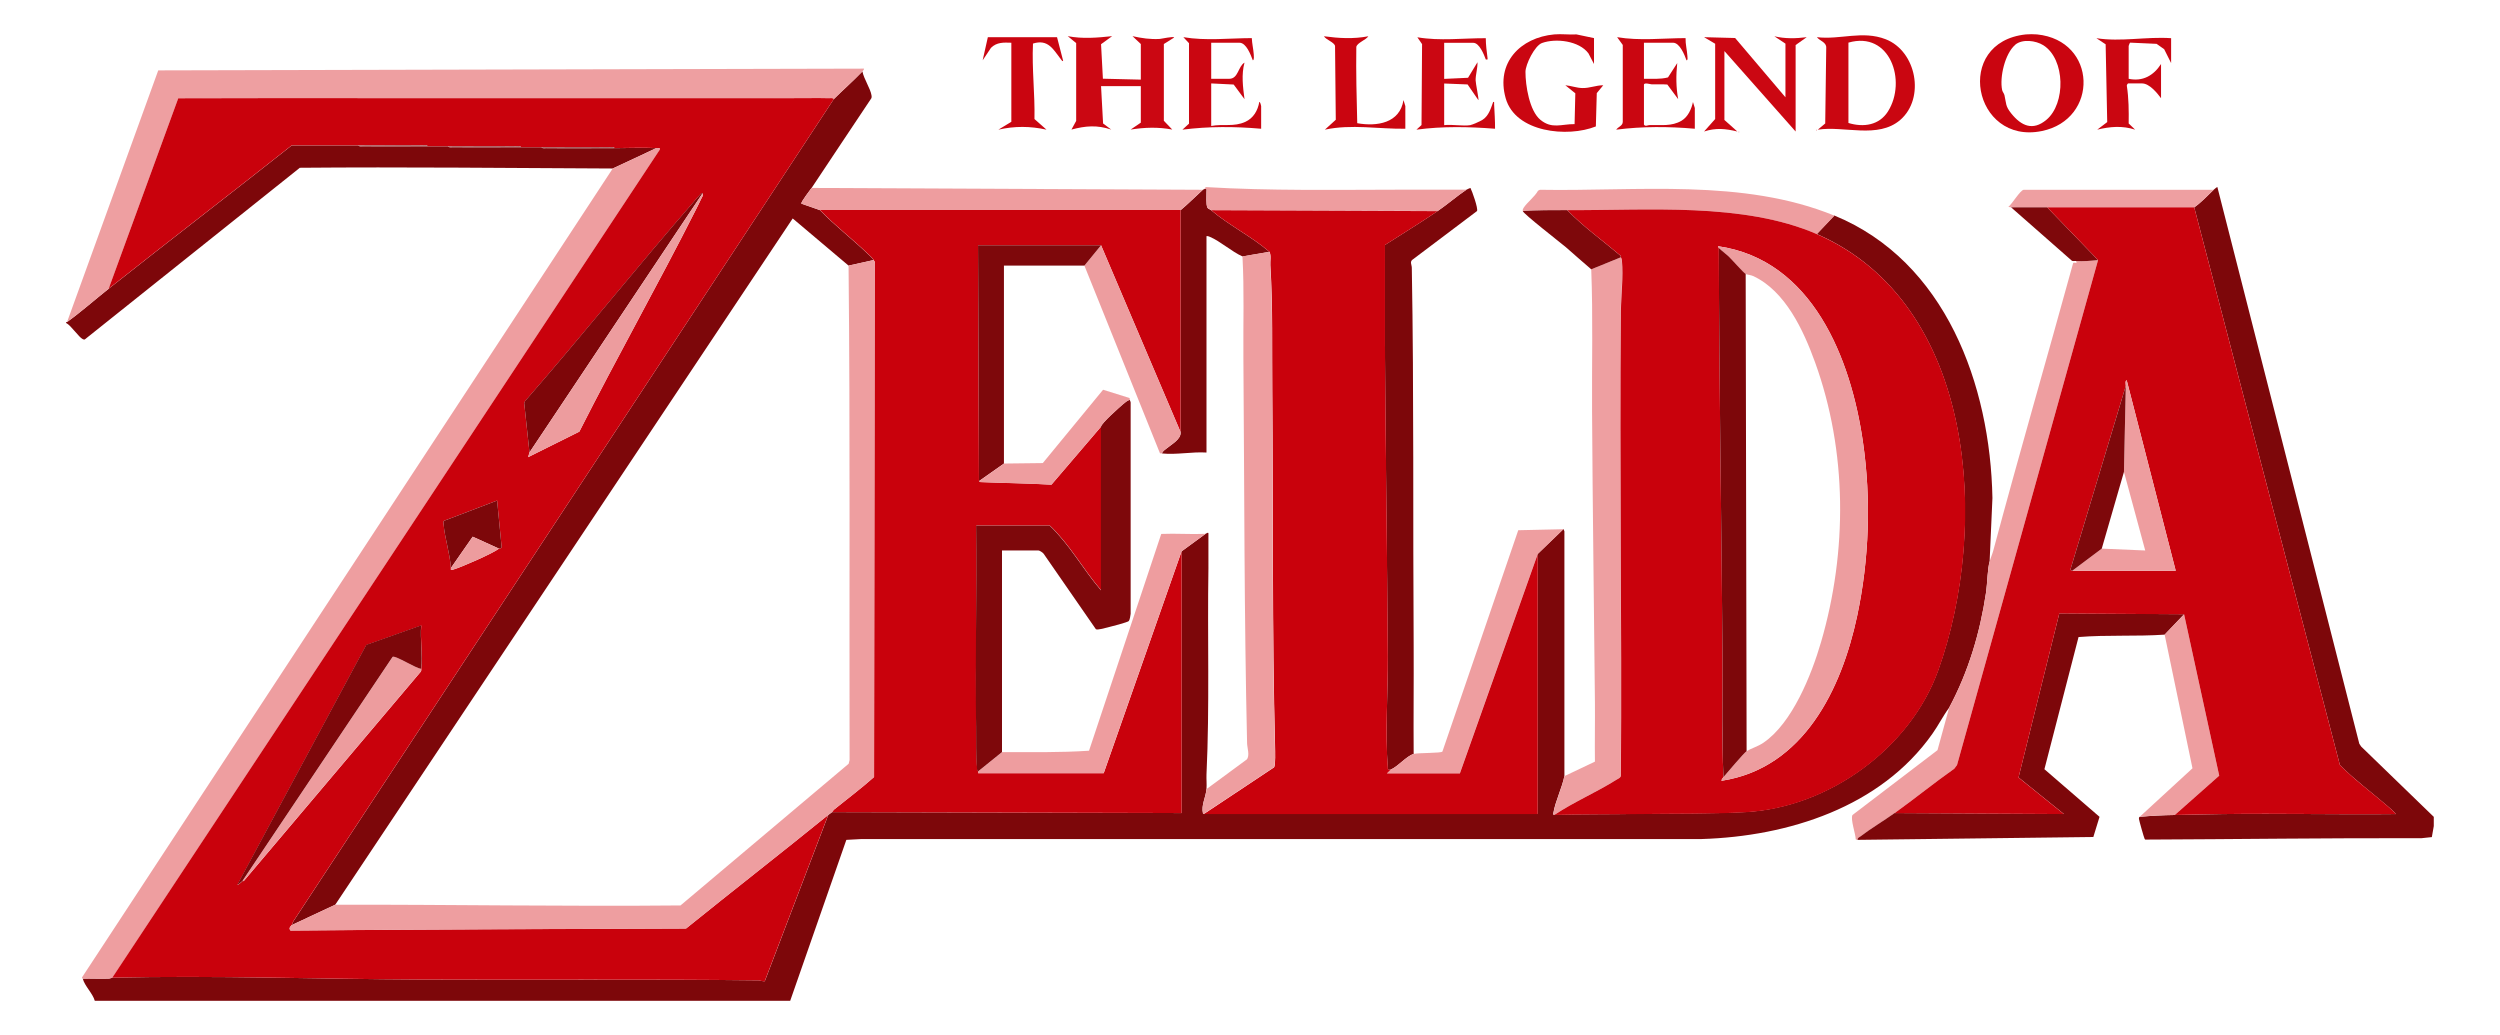 <svg xmlns="http://www.w3.org/2000/svg" id="Layer_1" viewBox="0 0 2703.1 1119.1"><defs><style>.st0{fill:#ed9c9e}.st1{fill:#ee9fa1}.st2{fill:#ed9d9f}.st3{fill:#7d070a}.st4{fill:#ca0611}.st6{fill:#ee9ea0}.st7{fill:#9f484b}.st9{fill:#ca0510}.st10{fill:#cb0712}.st11{fill:#c9010c}.st12{fill:#7e080b}.st13{fill:#ee9d9f}</style></defs><g id="Layer_2"><g id="Layer_4"><g><path d="M2151.5 606.2c-2.7 8.7-2.6 24.3-4.1 34.4-6.5 43.7-19.1 85.8-39.9 124.6-6.7 9-11.7 19.2-18.2 28.3-55.8 79.2-155.7 110.8-249.3 113.7H931.9c0-.1-16.8.9-16.8.9l-60.7 174H102.5c-2.2-8-11.2-16.3-13-24 9.2-.2 18.4.3 27.6 0 1.9 0 3.7-1 4.4-1 110.4-2.5 223 1.5 333.5 2 121.7.6 243.4-.6 365.1.9 2.3 0 4.4 1.2 6.8 1l68.7-179.9c1.5-1.2 3-2.1 4-3l378 1v-283l26-19c.5 0 2.6-2 3-.5-.2 12.7.2 25.4 0 38-1.2 73.9 1.4 149.2-2.1 222.9-.2 5.1.4 10.5 0 15.5-.7 9.1-5.9 17.4-3.8 26.4l.8.6h361V599l28-27 1 2.5V839c-2.5 12.7-9.8 27.3-11.9 39.7-.2 1-.7 2.2.8 2.3 30.8-.8 61.7-.5 92.5-1 37.3-.6 77.9 0 114.9-2 89.5-5.2 177.5-68.9 207.8-153.2 55.9-155.5 41.1-396.6-131.3-471.8l19-20c120.5 49.5 168.7 183.3 171 305.5l-3 67.5ZM2631.5 883.2v10l-2.1 11.9-11.3 1.2c-99.5-.3-199.2 1.1-298.6 1.5-.4-.3-.6-.8-.8-1.2-.6-1-5.8-19.4-6-21.2-.1-1 0-1.6.8-2.2 12.4-1.2 25.4-1.8 38-2 17.4-.3 35.1-.8 52.4-1 62.2-.8 124.4.7 186.6 0-2.8-3.5-6.6-6.6-10-9.5-16.8-14.4-35-27.9-50.5-43.5l-157.5-603c7.8-5.5 14.2-12.5 21-19 .5-.5 3.8-3.2 4-3l153.5 602 2 3 78.5 76ZM358.5 157.2h29c1 1.7 3.8 1 5.5 1 23.1.3 46.4 0 69.5 0h22c1 1.7 3.8 1 5.5 1 24.5.3 49 0 73.5 0h22c1 1.7 3.8 1 5.5 1 24.5.3 49 0 73.5 0 14.7 0 30.4-.7 45 0l-47 22c-112.7-.5-225.5-1.8-338.3-.8L91.7 367c-.8.3-1.5 0-2.2-.3-4.3-2-12.7-14.9-18-17.5v-1h1c15.5-11.2 30.1-24.2 45-36 65.7-52 132.2-103 198-155h43Z" class="st3"/><path d="M2202.5 37.2c65.3 6.6 67.1 91.9 5.1 104.5-74 15.1-95.8-96.2-17.1-104.5 3.1-.3 8.9-.3 12 0Zm-23.6 11.3c-11.1 9.5-17 35.1-14.1 48.9.4 1.9 2 3.5 2.5 5.5 2.1 9.2.9 11.7 7.3 19.7 10.9 13.6 23.4 19.2 38 7 21.1-17.5 20.6-65.7-3.3-80.7-8.1-5.1-22.7-7-30.4-.5Z" class="st9"/><path d="m1704.5 37.2 19 4v28l-6-11.5c-10.1-13.6-35.2-16.6-50.2-11.2-7.9 2.8-17.9 23.2-17.9 31.2 0 14.7 4.2 42.1 16.2 51.9 12.5 10.2 22.6 4.5 36.9 4.6l.8-33.3-10.8-8.7c6.2.5 12.2 2.9 18.4 3 8.1.2 14.6-3 22.6-3l-7 8.5-1 36c-30.4 12.2-87 6.7-97.5-30.5-10.8-38.3 15.8-65.6 52.5-69 7.7-.7 16.2.5 24 0Z" class="st4"/><path d="M877.5 203.2c-1.3 2-12 15.6-11 17l20 7c16.3 16.9 35.1 31.3 52 47.5 1.8 1.7 5 4.5 6 6.5l-27 6-60.4-51-494.6 742-47 22c.8-1.7 1.2-3.6 2.4-5.1l583.6-887.9c10.2-10.1 21.1-19.7 31-30 1.4 7.9 8.6 18.4 9.8 25.8.2 1.1.3 2.2-.2 3.3-21.5 32.4-43.2 64.6-64.6 97Z" class="st3"/><path d="m72.5 348.2 98.6-272.1L934 74.2c1 .2-1.3 2.8-1.5 3-9.9 10.3-20.8 19.9-31 30-1-1.7-3.8-1-5.5-1-34.2-.4-68.4 0-102.5 0h-407c-64.6 0-129.2-.2-193.8.2l-75.2 205.8c-14.9 11.8-29.5 24.8-45 36Z" class="st1"/><path d="M1528.5 815.2c-8 2.4-16.9 13.7-25 17-3.5.1-2.8.6-3-2.5-2.9-37.4.3-81.8 0-120.1-.7-112.2-2.4-224.7-3.1-336.9-.2-35.9.3-71.9 0-107.8 19-12.2 38.4-24.1 57-36.7 10.7-7.3 20.8-16.2 31-23 .4-.3 4.2-2 4.5-2 1.9 3.7 8.5 22.2 7.1 25l-69 52c-4.3 2.6-1.5 5.8-1.5 9.4 2.4 136.5 1.1 273.5 2 410 .2 38.5-.3 77 0 115.5Z" class="st3"/><path d="M1752.5 278.2c.5 1.3.9 1.4 1.1 3.4 1.5 18.1-1 37.1-1.1 55.1-1.5 167.3 1.2 334.7 0 502-.3 2.2-2.9 3.1-4.7 4.3-21.4 13.6-46.1 24-67.3 38.2-1.5 0-1-1.2-.8-2.3 2.1-12.5 9.3-27 11.8-39.7l33-15.7c-.3-21.3.2-42.6 0-63.9-1-104.9-2.5-210-3.1-314.9-.3-51.2 1.1-102.5-.9-153.5l32-13Z" class="st1"/><path d="m2268.5 281.2-152.5 546-3 4c-21.9 15.4-42.7 32.4-64.5 48-12.1 8.7-25.2 16.3-37.1 25.4-1.4 1-3 1.3-2.9 3.6l-2-.6c0-5.5-6-22.2-3.5-26.4l91.9-70.1 12.6-45.9c20.8-38.9 33.4-81 39.9-124.6 1.5-10 1.4-25.7 4.1-34.4 1.1-3.6 2.7-7.1 3.7-10.8 27.8-103.9 57.9-207.4 86.4-311.1 1.3-1 5.5 1.4 2.9-2.1 8 .6 16.1-.2 24-1Z" class="st6"/><path d="M1302.5 204.2c3-.6 1.9 1.5 2 3.5.1 4.4-.7 13 1 16.8.6 1.3 2.8 1.8 4 2.8 19.2 16.3 43.9 28.5 63 45l-29 5c-11.6-5.1-24.1-16.5-35.3-21.2-1.3-.5-2.3-1-3.7-.8v234c-15.6-1-32.5 2.6-48 1 0-2.1 3.4-4.2 5-5.5 5.4-4.5 15.7-9.9 15-17.5v-240c8.3-6.9 16-14.8 24-22 .4-.4 1.4-.6 2-1Z" class="st3"/><path d="M1300.5 205.2c-8 7.2-15.7 15.1-24 22h-390l-20-7c-1-1.4 9.7-15 11-17l423 2Z" class="st13"/><path d="m1690.5 572.2-28 27-84.1 236.9h-78.9c0 .1 4-3.9 4-3.9 8.1-3.3 17-14.6 25-17 4.9-1.4 29.8-.7 31.1-2.6l82-239.3 48.9-1.1ZM1983.5 233.2l-19 20c-79.6-34.7-184.2-25.5-270-26-16.1 0-32 .1-48 1-.3-1.4.2-2.4.9-3.5 3.9-6 11.9-11.8 15.6-18.5l2-1c104.8 1.9 219.6-12.6 318.5 28Z" class="st6"/><path d="M1585.5 205.2c-10.2 6.8-20.3 15.7-31 23l-245-1c-1.2-1-3.3-1.5-4-2.8-1.8-3.7-.9-12.3-1-16.8 0-1.9 1-4-2-3.5.3-.2.5-1.6 1.6-1.8 69.1 4.1 138.6 2.9 208 2.8h19.9c17.8 0 35.7-.1 53.5 0Z" class="st13"/><path d="m1190.5 93.2 2.2 40.3 8.8 6.6c-15.2-5.1-27.8-4.1-43 0l5.1-9.4V46.6l-9.1-7.5c16.3 3.1 31.7 1.7 48 0l-12 8.7 2 37.3 41 1V47.6l-9-8.5c10.1 2.2 19 3.6 29.5 3 1.8-.1 15.4-3.2 15.5-1.5l-11.1 7v83l9.1 9.5c-15.2-2.9-29.8-2.4-45 0l11-7.5V93.1h-43Z" class="st10"/><path d="m1965.5 140.2 8-6.7 1.1-81.9c.3-6-7.1-7.4-10.1-11.4 25.4 3 49.1-7.5 74.3 2.2 33.4 12.9 43 63.8 15.8 87.3-24.1 20.7-60.6 6.1-89 10.5Zm33.2-7.2c16.2 4.9 33.2 2.5 42.7-12.6 20.6-32.9 2.1-87.3-42.8-74.3v86.8Z" class="st4"/><path d="m1930.5 47.2-12-8c11.4 2.8 23.4 2.5 35 1l-12 8.5v93.5l-77-87v74.5l14 12.5c-12.7-3.1-23.3-4.2-36 0l12-13.5V47.3c-.1 0-12-7.1-12-7.1l33.6.9 54.4 64.1v-58Z" class="st10"/><path d="M2393.5 205.2c-6.8 6.5-13.2 13.5-21 19h-198l-3-.5c4-3.1 12.6-17.7 16.5-18.5h205.5Z" class="st1"/><path d="M1590 135.2c2.2-.3 11.1-4.4 13.2-5.8 6.6-4.4 8.7-12.1 11.3-19.2 1.6-.3.9 1.4 1 2.5.4 8.9 1.1 17.7 1 26.5-28.4-2.2-56.7-2.8-85 1l5.5-5 .6-87.5-5.1-7.4c24.4 4.2 49.4.9 74 1 0 7.2 1 14.4 1.9 21.6.2 2-.2 1.5-1.9 1.4-1.9-5.3-7-18-13.5-18h-31.5v39l25.8-1.2 10.2-16.8c.3 6.1-2.1 13.6-2 19.5 0 3.3 3.7 20.7 3 21.5l-11.7-17-25.3-1v45c8.7-1 20.1 1.3 28.5 0Z" class="st10"/><path d="M1363.5 139.2c-28.4-2.5-56.7-2.6-85 1l7.1-6.5v-87l-6.1-6.5c24.4 4.1 49.4 1.1 74 1 .2 5.7 1.7 11.8 2.1 17.5 0 1.3.7 6.2-1 6.5-2.3-5.9-7-19-14.5-19h-30.5v39h19.5c9.9 0 9.5-13.4 16.5-17.5-3.5 13.1-1.7 26.3 0 39.5l-11.7-15.8-24.3-1.2v46c13-2.5 24.4 1.3 37-4.5 8.7-4 13.4-12.2 15-21.5 1-.3 2 4.2 2 4.5v24.5ZM1832.5 139.2c-28.4-2.5-56.7-2.6-85 1 2.1-3.1 7-4.1 7.1-8.4V48.6l-6.1-8.4c24.4 4.1 49.4 1.1 74 1-.2 6.5 1.6 13.1 2 19.5 0 1.1.7 4.7-1 4.5-2-5.7-7.3-19-14.5-19h-31.5v39c8.7-.1 17.5.7 26-1.5l10-15.5c-1.4 13.3-1.4 25.9 1 39l-11.7-15.8c-5.6-.5-11.2 0-16.8-.2-1.5 0-8.5-2.4-8.5.5v43c1.6 2.5 3.9.5 6.5.5 11.9-.3 23.4 1.7 34.2-4.7 6.9-4.1 10.7-12.6 12.3-20.2l2 6.5v22.5ZM2347.5 41.2v27l-7.5-15-8.2-5.8-28.6-1.3c-.4.1-1.6 3.3-1.6 3.6v35.5c15.1 3.2 26.9-3.4 35-16v37c-4.2-5.7-12.6-16-20.5-16h-15c-.5 0-1.6 1.6-1.5 2.5 2.1 13.5 2.2 27.2 2 40.8l7 6.7c-13.8-4.5-27.1-3.4-41 0l10.8-8.2-1.7-84.1-10-6.6c26.8 4.2 53.9-1.9 81 0Z" class="st4"/><path d="M1093.5 46.2c-8.3-.3-15.7-.7-22 5.5l-9 13.5 5.6-25h74.8l6.6 25.5c-.5 1.3-2.1-1.2-2.4-1.6-8.2-10.5-13.7-22.2-30.2-17-1.3 27.2 2.2 54.3 1.6 81.6l13 11.5c-17.5-3.9-34.5-4-52 0l14-8.5V46.2ZM1519.5 139.2c-29 .4-58.2-5.2-87 1l11.8-10.7-.8-79.8c-.8-4-9.8-6.7-12-10.5 16.1 2.2 31.9 3.1 48 0-2.5 4-12.1 7-13 11.5-.4 27.6.3 55 1 82.5 21.3 3.8 46.1 0 50-25l2 6.5v24.5Z" class="st9"/><path d="M1694.5 227.2c17.7 18.2 38.4 32.9 57.7 49.3.5.6.1 1.3.3 1.7l-32 13c-9.3-7.8-18.3-16.1-27.5-24-5.8-4.9-45.9-36-46.5-39 16-.9 31.9-1.1 48-1ZM2213.5 224.2l55 57c-7.9.8-16 1.6-24 1-1.4-.1-2.8.3-4.2-.2l-65.8-57.8h39Z" class="st12"/><path d="M1964 140.2c.7.3.7.7 0 1v-1Z" class="st4"/><path d="M1880 142.2c.7.3.7.7 0 1v-1Z" class="st10"/><path d="m2361.5 664.2-21 22c-30.9 2.1-62.2.1-93.1 2.6l-36.9 142.9 59.6 51.5-6.7 21.8-254.9 3.1c-.1-2.3 1.5-2.6 2.9-3.6 11.9-9.1 25-16.7 37.1-25.4l183 1-49-39.5 44.1-177.4 134.9.9Z" class="st3"/><path d="M2351.5 881.2c-12.6.2-25.6.8-38 2l57.1-52.5-30.1-144.5 21-22 38 174.5-48 42.5ZM709.5 160.2c1.3 0 4.9-.8 4 1.5l-592 895.5c-.7 0-2.5 1-4.4 1-9.2.2-18.4-.3-27.6 0 0-.2-1.5-.8-.5-1.9l573.5-874.1 47-22Z" class="st6"/><path d="M386.5 106.2h407c135.7 0 68.4-.4 102.5 0 1.7 0 4.5-.6 5.5 1L317.9 995c-1.2 1.5-1.6 3.4-2.4 5.1-.4.8-4.1 3.1-1.4 6 142.5-1.3 285.1-1.6 427.7-2.2 51-41.2 102.8-81.5 153.7-122.8L826.8 1061c-2.4.3-4.4-.9-6.8-1-121.7-1.5-243.4-.3-365.1-.9-110.5-.5-223-4.5-333.5-2l592.1-895.5c.9-2.3-2.7-1.4-4-1.5-14.6-.7-30.3 0-45 0-1-1.7-3.8-1-5.5-1-24.5-.3-49 0-73.5 0h-22c-1-1.7-3.8-1-5.5-1-24.5-.3-49 0-73.5 0h-22c-1-1.7-3.8-1-5.5-1-23.2-.2-46.4 0-69.5 0h-72c-65.8 52-132.3 103-198 155l75.2-205.8c64.6-.3 129.2-.1 193.8-.2Zm373 103c-.2-1.9-3.2 2-3.3 2.1-1.6 1.7-3.6 4-5.2 5.9-62.1 71.3-121.2 145.4-183.4 216.7l-.8 2 5.7 53.4-1.5 5 55.4-27.6c40.6-80.4 85.1-159 125.7-239.4 1.9-3.8 3.9-7.5 5.6-11.4.6-1.3 3.5-5.6 1.8-6.7Zm-220 384c.4-.3 2.5 0 2.9-1.6l-4.9-50.4-57.4 21.9c-1.2.7-.6 2.3-.5 3.4 1.2 15.2 7 32 7.9 47.7v2c1.1.2 2-.2 3-.5 8.6-2.6 42.8-17.5 49-22.5Zm-277 359s.5.8 1 .5L455 726.2c.7-.9.4-2 .5-2.9 1.7-14.5-1.3-32.1 0-47l-59.4 21.1-139.5 259.5c2.1-.7 4.2-3 6-4.5ZM1964.5 253.2c172.4 75.1 187.2 316.2 131.3 471.8-30.3 84.3-118.3 148.1-207.8 153.2-37 2.1-77.6 1.5-114.9 2-30.8.5-61.7.1-92.5 1 21.2-14.2 45.8-24.6 67.3-38.2 1.8-1.1 4.4-2 4.7-4.3 1.2-167.3-1.6-334.7 0-502 .2-18 2.7-37 1.1-55.1-.2-2-.6-2.1-1.1-3.4-.1-.4.2-1.1-.3-1.7-19.3-16.4-40.1-31.1-57.7-49.3 85.8.5 190.4-8.7 270 26Zm-106 15c.2 148.2 3 296.4 4 444.5.3 42.5-1.1 85.1 1 127.5-.6.7-2.7 3.4-2 4 88.5-13.6 129.6-98.9 146.5-178 13.1-61.5 15.3-126.1 6.3-188.3-13-90.2-54.7-197.1-156.8-211.7l1 2Z" class="st11"/><path d="M1276.5 227.2v240l-86-202h-133l1 255 1.5 1c25.6 1.1 51.3 1.3 76.9 2.8l53.7-62.8v177c-19.4-22.6-33.8-49.4-55.5-70h-79.5c1 72.5-1.2 145.1 0 217.5.2 14.7-.4 31.5 1 46 .1 1.4.8 1.7 1 2.4.2.4-.3 1.3.1 1.9h135.7l84.2-239.9v283l-378-1c.6-.5 1.3-2 2.5-3 14.3-11.6 29.2-22.7 43-35l.6-555.6c.5-1.7-.6-2.4-1.1-3.4-1-2-4.2-4.8-6-6.5-16.9-16.2-35.7-30.6-52-47.5h390ZM1554.5 228.2c-18.6 12.6-38 24.5-57 36.7.2 35.9-.2 71.9 0 107.8.7 112.2 2.4 224.7 3.1 336.9.2 38.3-3 82.7 0 120.1.2 3.1-.5 2.6 3 2.5l-4 4h78.9c0-.1 84.1-237 84.1-237v281h-361l76-50.5c1.7-2.1 1.2-18 1.1-22-3.3-128.1-1.9-256.7-3-385-.4-44.8.7-91.2-2.1-135.9-.3-4.7 1.2-10.5-1-14.5-19.1-16.5-43.8-28.7-63-45l245 1Z" class="st11"/><path d="M899.5 878.2c-1 .9-2.5 1.8-4 3-50.9 41.3-102.7 81.6-153.7 122.8-142.6.6-285.2.9-427.7 2.2-2.6-3 1-5.2 1.4-6l47-22c124.5-.2 248.8 2 373.3.8l181.8-153.2 1-4c-.4-178.2.7-356.5-1.1-534.6l27-6c.5 1 1.5 1.7 1.1 3.4l-.6 555.6c-13.7 12.3-28.6 23.4-43 35-1.2 1-1.9 2.5-2.5 3ZM1301.5 880.2l-.8-.6c-2.1-8.9 3.1-17.3 3.8-26.4l43.5-32c3.6-4 .5-12.7.4-17.5-3.2-138.8-2.9-278.2-4-417-.3-36.5 1-73.1-1-109.5l29-5c2.1 4 .7 9.9 1 14.5 2.8 44.7 1.7 91.1 2.1 135.9 1.1 128.3-.3 256.9 3 385 0 4.1.7 20-1.1 22l-76 50.5Z" class="st6"/><path d="m1303.5 577.2-26 19-84.2 239.8h-135.7c-.4-.5 0-1.5-.1-1.8l26-21c31.4 0 62.8.6 94-1.5l78.1-234.4c15.9-.7 32 .6 47.9-.1Z" class="st13"/><path d="m2372.5 224.2 157.5 603c15.5 15.6 33.7 29.1 50.5 43.5 3.4 2.9 7.1 6 10 9.5-62.1.6-124.4-.8-186.6 0-17.3.2-35 .7-52.4 1l48-42.5-38-174.5-134.9-.9-44.1 177.4 49 39.5-183-1c21.8-15.6 42.6-32.6 64.5-48l3-4 152.5-546-55-57h159Zm-74 193-60 199 2 1h112l-53-206c-1.9.2-1 4.6-1 6Z" class="st11"/><path d="M563.5 159.2c-24.5 0-49 .3-73.5 0-1.7 0-4.5.6-5.5-1 24.5 0 49-.3 73.5 0 1.7 0 4.5-.6 5.5 1ZM664.5 160.2c-24.5 0-49 .3-73.5 0-1.7 0-4.4.6-5.5-1 24.5 0 49-.3 73.5 0 1.7 0 4.5-.6 5.5 1ZM462.5 158.2c-23.1 0-46.4.3-69.5 0-1.7 0-4.5.6-5.5-1 23.1 0 46.4-.3 69.5 0 1.7 0 4.4-.6 5.5 1ZM358.5 157.2h-43 43Z" class="st7"/><path fill="#f3c1c2" d="M793.5 106.2h-407 407Z"/><path d="M1276.5 467.2c.7 7.6-9.6 13-15 17.5-1.6 1.3-4.9 3.4-5 5.5-.8 0-1.6.2-2.3-.1l-81.7-202.9 18-22 86 202Z" class="st2"/><path fill="#7e0609" d="m759.5 209.2-187 280-5.7-53.4.8-2c62.2-71.3 121.2-145.4 183.4-216.7 1.6-1.8 3.6-4.2 5.2-5.9.1-.1 3.2-4 3.3-2.1Z"/><path d="M455.5 723.2c-.1 1 .1 2-.5 2.9L263.5 952.6c-.5.4-.9-.5-1-.5l162.1-241.9c3.1-1.8 25.6 12.9 30.9 12.9Z" class="st0"/><path d="M487.5 614.2c-.9-15.7-6.7-32.4-7.9-47.7 0-1.1-.7-2.8.5-3.4l57.4-21.9 4.9 50.4c-.3 1.6-2.5 1.2-2.9 1.6l-28.4-12.9-23.6 33.9Z" class="st3"/><path d="M539.5 593.2c-6.2 5-40.4 20-49 22.5-1 .3-1.9.7-3 .5v-2l23.6-33.9 28.4 12.9ZM572.5 489.2l187-280c1.7 1-1.2 5.3-1.8 6.7-1.8 3.8-3.7 7.6-5.6 11.4-40.6 80.4-85 159-125.7 239.4L571 494.3l1.5-5Z" class="st0"/><path d="M262.5 952.2c-1.8 1.5-3.9 3.8-6 4.5L396 697.2l59.4-21.1c-1.3 14.9 1.7 32.5 0 47-5.2 0-27.8-14.7-30.9-12.9L262.4 952.1Z" class="st3"/><path d="m1858.5 268.2-1-2c102.2 14.6 143.8 121.4 156.8 211.7 9 62.2 6.8 126.8-6.3 188.3-16.9 79.1-58 164.4-146.5 178-.7-.6 1.4-3.3 2-4 3.5-4.1 22.5-26.5 25-28 5.2-3.2 12-4.9 18.3-9.2 31.2-21.3 51.9-73.5 62.2-108.8 28.6-98 28.4-206.2-6.5-302.5-12.5-34.5-32-76.9-66.8-93.2-2.3-1.1-7.1-1.6-8.3-2.2-2.4-1.3-14.9-15.7-18.5-19-3.2-3-7.3-5.8-10.5-9Z" class="st2"/><path d="m1887.5 296.2 1 516c-2.5 1.5-21.5 23.9-25 28-2-42.4-.7-85-1-127.5-1.1-148-3.8-296.2-4-444.5 3.2 3.1 7.3 6 10.5 9 3.6 3.4 16.1 17.7 18.5 19Z" class="st3"/><path d="M1221.5 432.2c.5 1.5 1.3 2.7 1 4.4v227.1c-.2 1.9-.9 6.5-2 7.8s-20.1 6.3-23.3 7c-2.9.6-10.5 3-12.3 1.8l-56.5-81.6c-.8-1.2-4.4-3.5-5.5-3.5h-39.5v218l-26 21c-.3-.7-.9-1-1-2.4-1.4-14.6-.8-31.4-1-46-1.2-72.5 1-145.1 0-217.5h79.5c21.7 20.6 36.1 47.4 55.5 70v-177c.7-3.9 19.3-20.3 23.5-24 2-1.7 4.9-4.3 7.5-5ZM1190.5 265.2l-18 22h-87v214l-27 19-1-255h133z" class="st12"/><path d="m1085.5 501.2 42-.5 65.2-79.3 28.2 8.8c1.1.4.4 1.6.6 2.1-2.5.8-5.5 3.3-7.5 5-4.2 3.6-22.8 20.1-23.5 24l-53.7 62.8c-25.6-1.5-51.3-1.7-76.8-2.8l-1.5-1 27-19ZM2298.5 417.2c0-1.4-.9-5.8 1-6l53 206h-112l32-24 47 2-23-85c.6-31.1 1.4-62 2-93Z" class="st13"/><path d="m2296.5 510.2-24 83-32 24-2-1 60-199c-.6 31-1.4 61.9-2 93Z" class="st12"/></g></g></g></svg>